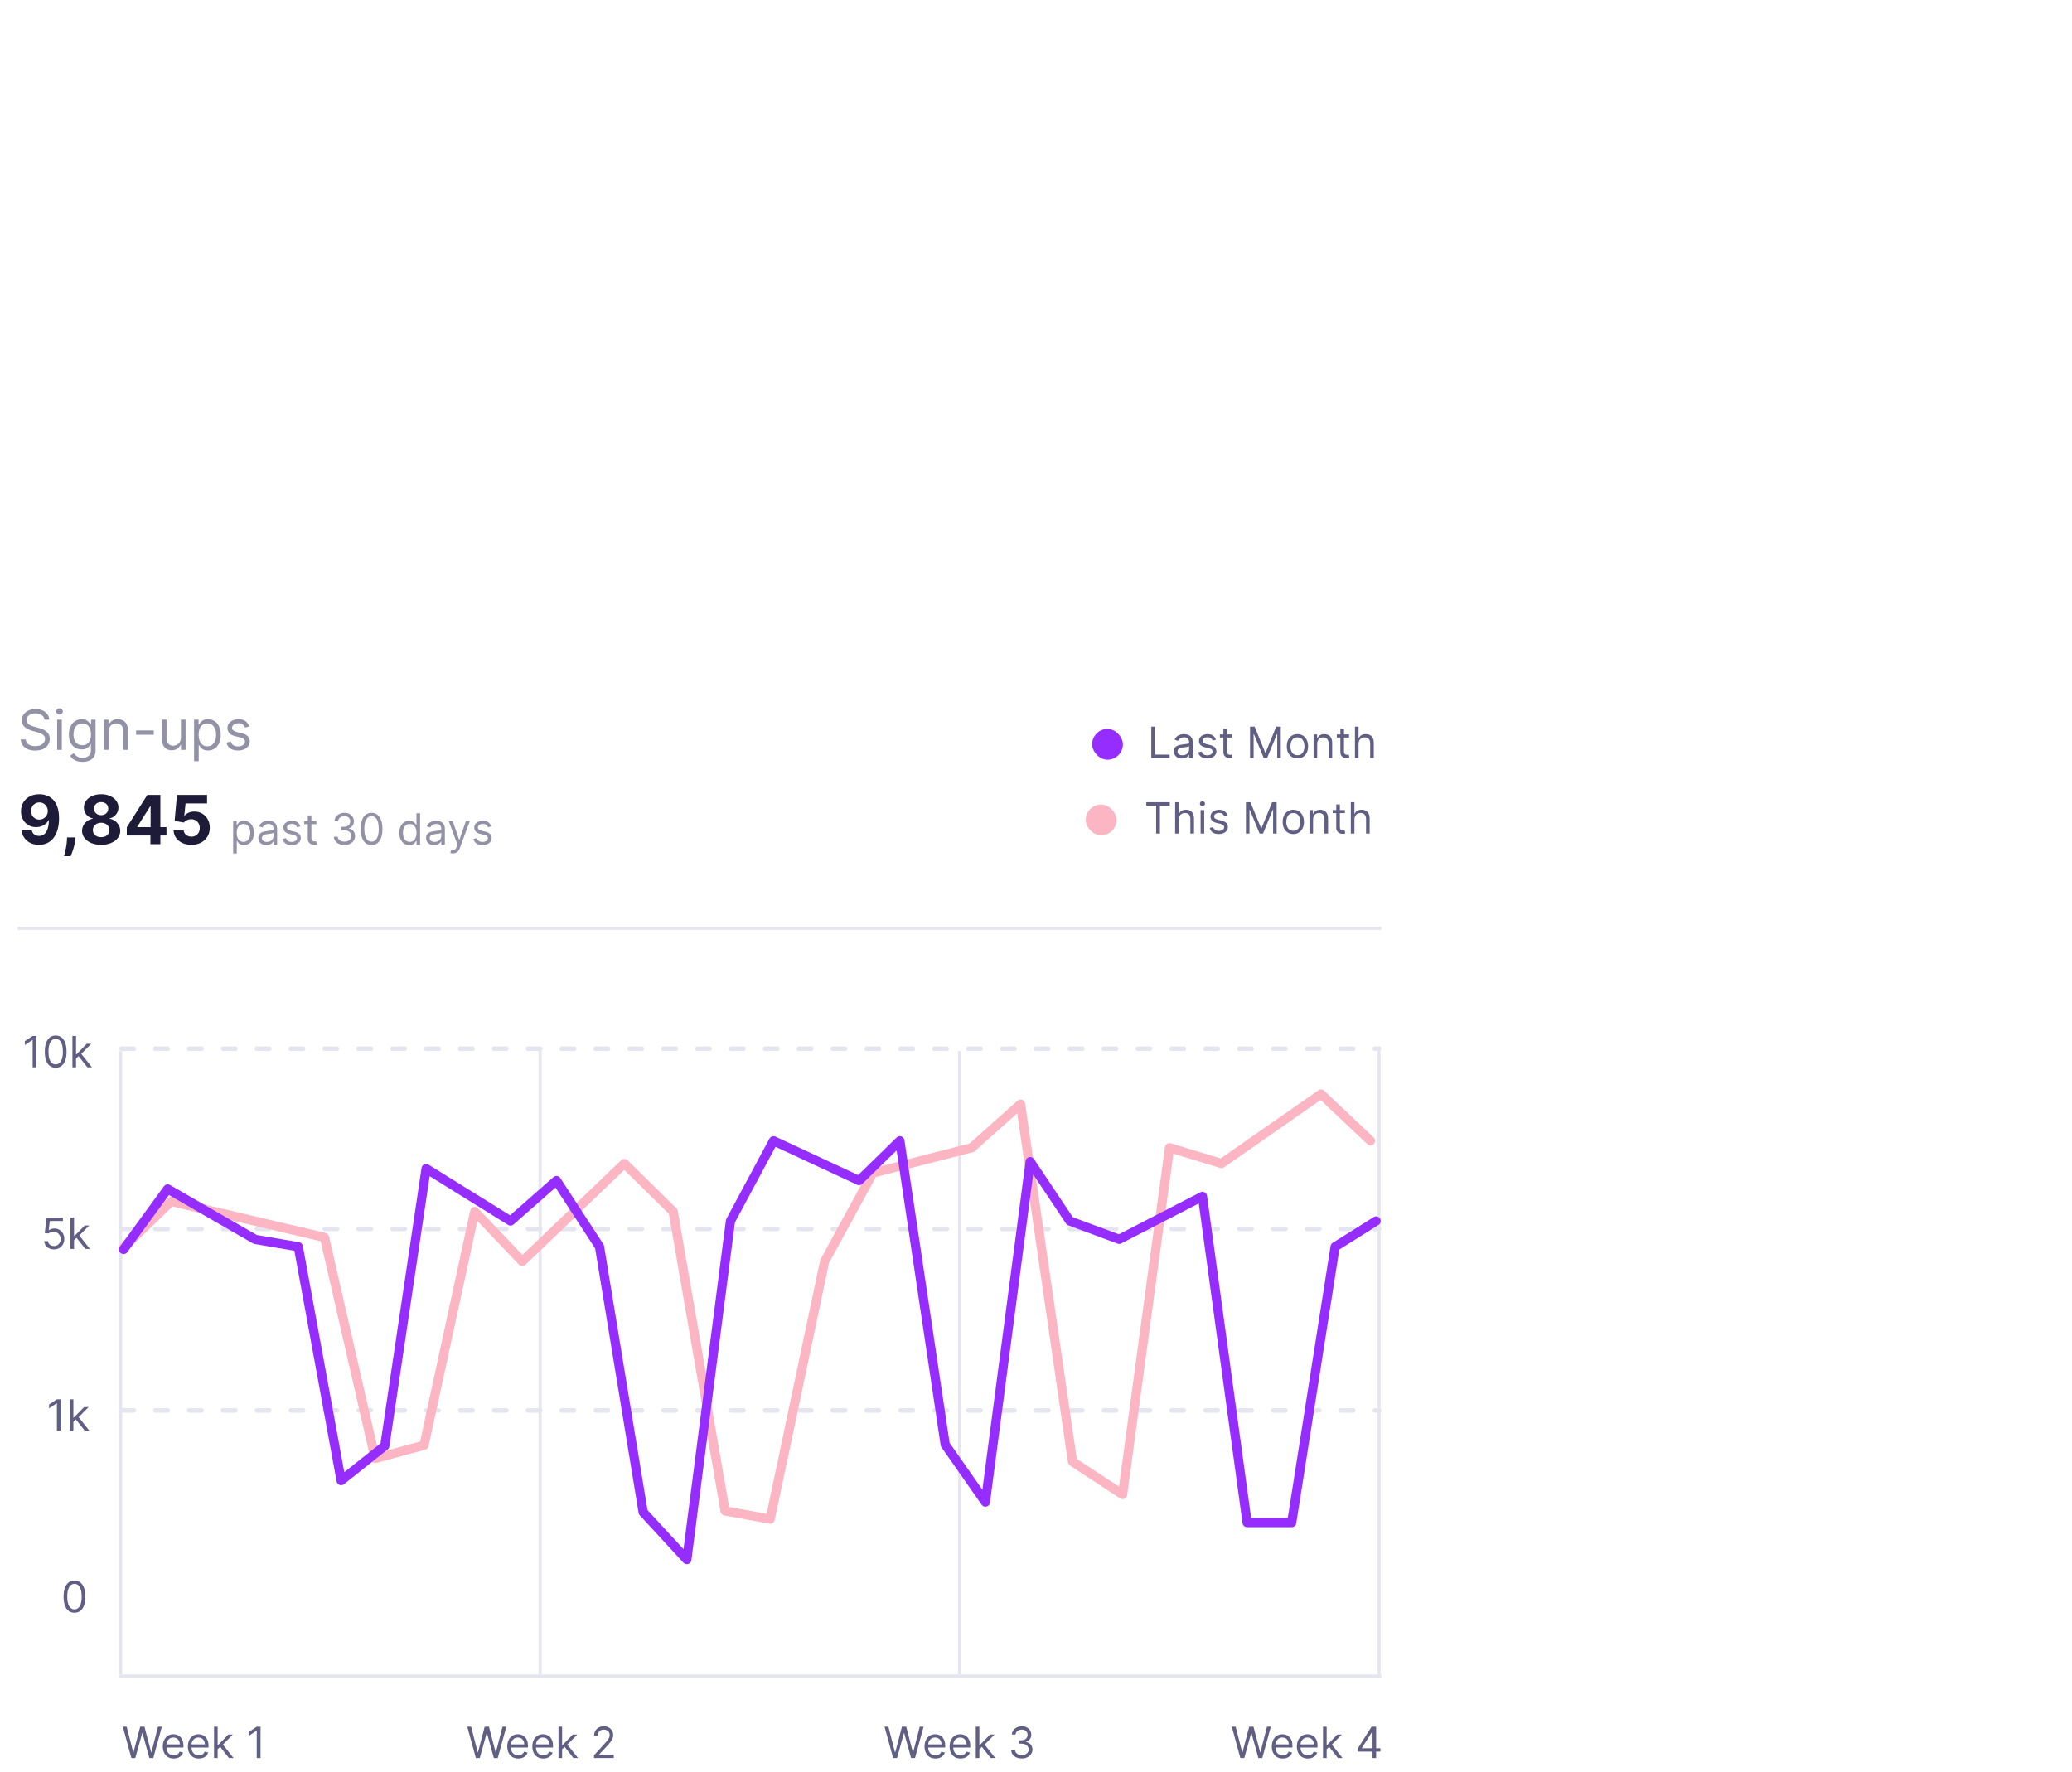 <?xml version="1.0" encoding="UTF-8"?> <svg xmlns="http://www.w3.org/2000/svg" width="304" height="260" viewBox="0 0 304 260" fill="none"> <g filter="url(#filter0_dddd_602_35802)"> <g filter="url(#filter1_d_602_35802)"> <rect x="68.519" y="5.522" width="230.219" height="185.078" rx="9.028" fill="white"></rect> </g> <path d="M100.276 174.933L99.02 170.336H99.585L100.546 174.08H100.591L101.569 170.336H102.197L103.176 174.08H103.221L104.181 170.336H104.747L103.49 174.933H102.916L101.901 171.27H101.865L100.851 174.933H100.276ZM106.493 175.004C106.161 175.004 105.874 174.931 105.633 174.784C105.394 174.636 105.209 174.43 105.079 174.165C104.95 173.899 104.886 173.589 104.886 173.236C104.886 172.883 104.95 172.572 105.079 172.302C105.209 172.032 105.39 171.821 105.622 171.67C105.855 171.517 106.128 171.441 106.439 171.441C106.619 171.441 106.796 171.471 106.971 171.53C107.146 171.59 107.305 171.687 107.449 171.822C107.593 171.955 107.707 172.132 107.792 172.352C107.878 172.572 107.92 172.842 107.92 173.164V173.389H105.263V172.931H107.382C107.382 172.736 107.343 172.563 107.265 172.41C107.189 172.258 107.079 172.137 106.937 172.049C106.797 171.961 106.631 171.916 106.439 171.916C106.228 171.916 106.046 171.969 105.891 172.073C105.739 172.177 105.621 172.311 105.539 172.477C105.457 172.644 105.416 172.822 105.416 173.012V173.317C105.416 173.577 105.461 173.798 105.55 173.979C105.642 174.158 105.768 174.295 105.93 174.39C106.091 174.482 106.279 174.529 106.493 174.529C106.632 174.529 106.758 174.509 106.87 174.47C106.984 174.43 107.082 174.37 107.164 174.291C107.246 174.21 107.31 174.11 107.355 173.99L107.866 174.134C107.812 174.307 107.722 174.46 107.595 174.591C107.468 174.722 107.311 174.823 107.123 174.897C106.936 174.969 106.726 175.004 106.493 175.004ZM110.171 175.004C109.839 175.004 109.552 174.931 109.312 174.784C109.072 174.636 108.887 174.43 108.757 174.165C108.629 173.899 108.564 173.589 108.564 173.236C108.564 172.883 108.629 172.572 108.757 172.302C108.887 172.032 109.068 171.821 109.3 171.67C109.534 171.517 109.806 171.441 110.117 171.441C110.297 171.441 110.474 171.471 110.649 171.53C110.824 171.59 110.984 171.687 111.127 171.822C111.271 171.955 111.385 172.132 111.471 172.352C111.556 172.572 111.598 172.842 111.598 173.164V173.389H108.941V172.931H111.06C111.06 172.736 111.021 172.563 110.943 172.41C110.867 172.258 110.758 172.137 110.615 172.049C110.475 171.961 110.309 171.916 110.117 171.916C109.906 171.916 109.724 171.969 109.57 172.073C109.417 172.177 109.3 172.311 109.217 172.477C109.135 172.644 109.094 172.822 109.094 173.012V173.317C109.094 173.577 109.139 173.798 109.229 173.979C109.32 174.158 109.446 174.295 109.608 174.39C109.769 174.482 109.957 174.529 110.171 174.529C110.31 174.529 110.436 174.509 110.548 174.47C110.662 174.43 110.76 174.37 110.842 174.291C110.924 174.21 110.988 174.11 111.033 173.99L111.545 174.134C111.491 174.307 111.4 174.46 111.273 174.591C111.146 174.722 110.989 174.823 110.802 174.897C110.615 174.969 110.405 175.004 110.171 175.004ZM112.898 173.676L112.889 173.021H112.997L114.505 171.485H115.16L113.553 173.11H113.508L112.898 173.676ZM112.404 174.933V170.336H112.934V174.933H112.404ZM114.595 174.933L113.248 173.227L113.625 172.859L115.268 174.933H114.595ZM119.226 170.336V174.933H118.669V170.92H118.643L117.52 171.665V171.099L118.669 170.336H119.226Z" fill="#615E83"></path> <path d="M150.816 174.933L149.56 170.336H150.125L151.086 174.08H151.131L152.109 170.336H152.737L153.716 174.08H153.761L154.721 170.336H155.287L154.03 174.933H153.456L152.441 171.27H152.405L151.391 174.933H150.816ZM157.033 175.004C156.701 175.004 156.414 174.931 156.173 174.784C155.934 174.636 155.749 174.43 155.619 174.165C155.49 173.899 155.426 173.589 155.426 173.236C155.426 172.883 155.49 172.572 155.619 172.302C155.749 172.032 155.93 171.821 156.162 171.67C156.396 171.517 156.668 171.441 156.979 171.441C157.159 171.441 157.336 171.471 157.511 171.53C157.686 171.59 157.845 171.687 157.989 171.822C158.133 171.955 158.247 172.132 158.332 172.352C158.418 172.572 158.46 172.842 158.46 173.164V173.389H155.803V172.931H157.922C157.922 172.736 157.883 172.563 157.805 172.41C157.729 172.258 157.619 172.137 157.477 172.049C157.337 171.961 157.171 171.916 156.979 171.916C156.768 171.916 156.586 171.969 156.431 172.073C156.279 172.177 156.161 172.311 156.079 172.477C155.997 172.644 155.956 172.822 155.956 173.012V173.317C155.956 173.577 156.001 173.798 156.09 173.979C156.182 174.158 156.308 174.295 156.47 174.39C156.631 174.482 156.819 174.529 157.033 174.529C157.172 174.529 157.298 174.509 157.41 174.47C157.524 174.43 157.622 174.37 157.704 174.291C157.786 174.21 157.85 174.11 157.895 173.99L158.406 174.134C158.352 174.307 158.262 174.46 158.135 174.591C158.008 174.722 157.851 174.823 157.664 174.897C157.476 174.969 157.266 175.004 157.033 175.004ZM160.711 175.004C160.379 175.004 160.093 174.931 159.852 174.784C159.612 174.636 159.427 174.43 159.297 174.165C159.169 173.899 159.104 173.589 159.104 173.236C159.104 172.883 159.169 172.572 159.297 172.302C159.427 172.032 159.608 171.821 159.84 171.67C160.074 171.517 160.346 171.441 160.657 171.441C160.837 171.441 161.014 171.471 161.189 171.53C161.364 171.59 161.524 171.687 161.667 171.822C161.811 171.955 161.925 172.132 162.011 172.352C162.096 172.572 162.138 172.842 162.138 173.164V173.389H159.481V172.931H161.6C161.6 172.736 161.561 172.563 161.483 172.41C161.407 172.258 161.298 172.137 161.156 172.049C161.015 171.961 160.849 171.916 160.657 171.916C160.446 171.916 160.264 171.969 160.11 172.073C159.957 172.177 159.84 172.311 159.757 172.477C159.675 172.644 159.634 172.822 159.634 173.012V173.317C159.634 173.577 159.679 173.798 159.769 173.979C159.86 174.158 159.986 174.295 160.148 174.39C160.309 174.482 160.497 174.529 160.711 174.529C160.85 174.529 160.976 174.509 161.088 174.47C161.202 174.43 161.3 174.37 161.382 174.291C161.464 174.21 161.528 174.11 161.573 173.99L162.085 174.134C162.031 174.307 161.94 174.46 161.813 174.591C161.686 174.722 161.529 174.823 161.342 174.897C161.155 174.969 160.945 175.004 160.711 175.004ZM163.438 173.676L163.429 173.021H163.537L165.045 171.485H165.7L164.093 173.11H164.048L163.438 173.676ZM162.944 174.933V170.336H163.474V174.933H162.944ZM165.135 174.933L163.788 173.227L164.165 172.859L165.808 174.933H165.135ZM168.15 174.933V174.529L169.667 172.868C169.845 172.673 169.992 172.504 170.107 172.361C170.222 172.216 170.308 172.079 170.363 171.952C170.42 171.824 170.448 171.689 170.448 171.548C170.448 171.387 170.409 171.247 170.332 171.129C170.255 171.01 170.151 170.919 170.017 170.855C169.884 170.791 169.735 170.758 169.569 170.758C169.392 170.758 169.238 170.795 169.106 170.868C168.976 170.94 168.875 171.041 168.803 171.171C168.733 171.301 168.698 171.454 168.698 171.629H168.168C168.168 171.36 168.23 171.123 168.354 170.92C168.479 170.716 168.648 170.558 168.862 170.444C169.077 170.33 169.319 170.274 169.586 170.274C169.856 170.274 170.094 170.33 170.302 170.444C170.51 170.558 170.673 170.711 170.792 170.904C170.91 171.097 170.969 171.312 170.969 171.548C170.969 171.717 170.938 171.883 170.877 172.044C170.817 172.204 170.712 172.383 170.563 172.581C170.415 172.777 170.209 173.016 169.946 173.299L168.913 174.403V174.439H171.05V174.933H168.15Z" fill="#615E83"></path> <path d="M212.036 174.933L210.779 170.336H211.345L212.305 174.08H212.35L213.329 170.336H213.957L214.936 174.08H214.98L215.941 170.336H216.506L215.25 174.933H214.675L213.661 171.27H213.625L212.611 174.933H212.036ZM218.252 175.004C217.92 175.004 217.634 174.931 217.393 174.784C217.154 174.636 216.969 174.43 216.839 174.165C216.71 173.899 216.646 173.589 216.646 173.236C216.646 172.883 216.71 172.572 216.839 172.302C216.969 172.032 217.15 171.821 217.382 171.67C217.615 171.517 217.887 171.441 218.199 171.441C218.378 171.441 218.555 171.471 218.731 171.53C218.906 171.59 219.065 171.687 219.209 171.822C219.352 171.955 219.467 172.132 219.552 172.352C219.637 172.572 219.68 172.842 219.68 173.164V173.389H217.023V172.931H219.141C219.141 172.736 219.102 172.563 219.025 172.41C218.948 172.258 218.839 172.137 218.697 172.049C218.556 171.961 218.39 171.916 218.199 171.916C217.988 171.916 217.805 171.969 217.651 172.073C217.498 172.177 217.381 172.311 217.299 172.477C217.216 172.644 217.175 172.822 217.175 173.012V173.317C217.175 173.577 217.22 173.798 217.31 173.979C217.401 174.158 217.528 174.295 217.689 174.39C217.851 174.482 218.039 174.529 218.252 174.529C218.392 174.529 218.517 174.509 218.63 174.47C218.743 174.43 218.841 174.37 218.924 174.291C219.006 174.21 219.069 174.11 219.114 173.99L219.626 174.134C219.572 174.307 219.482 174.46 219.354 174.591C219.227 174.722 219.07 174.823 218.883 174.897C218.696 174.969 218.486 175.004 218.252 175.004ZM221.931 175.004C221.599 175.004 221.312 174.931 221.071 174.784C220.832 174.636 220.647 174.43 220.517 174.165C220.388 173.899 220.324 173.589 220.324 173.236C220.324 172.883 220.388 172.572 220.517 172.302C220.647 172.032 220.828 171.821 221.06 171.67C221.293 171.517 221.566 171.441 221.877 171.441C222.056 171.441 222.234 171.471 222.409 171.53C222.584 171.59 222.743 171.687 222.887 171.822C223.03 171.955 223.145 172.132 223.23 172.352C223.315 172.572 223.358 172.842 223.358 173.164V173.389H220.701V172.931H222.819C222.819 172.736 222.781 172.563 222.703 172.41C222.626 172.258 222.517 172.137 222.375 172.049C222.234 171.961 222.068 171.916 221.877 171.916C221.666 171.916 221.483 171.969 221.329 172.073C221.177 172.177 221.059 172.311 220.977 172.477C220.895 172.644 220.854 172.822 220.854 173.012V173.317C220.854 173.577 220.898 173.798 220.988 173.979C221.079 174.158 221.206 174.295 221.367 174.39C221.529 174.482 221.717 174.529 221.931 174.529C222.07 174.529 222.196 174.509 222.308 174.47C222.422 174.43 222.52 174.37 222.602 174.291C222.684 174.21 222.748 174.11 222.793 173.99L223.304 174.134C223.25 174.307 223.16 174.46 223.033 174.591C222.906 174.722 222.748 174.823 222.561 174.897C222.374 174.969 222.164 175.004 221.931 175.004ZM224.658 173.676L224.649 173.021H224.756L226.264 171.485H226.92L225.313 173.11H225.268L224.658 173.676ZM224.164 174.933V170.336H224.693V174.933H224.164ZM226.354 174.933L225.008 173.227L225.385 172.859L227.027 174.933H226.354ZM230.923 174.995C230.627 174.995 230.363 174.945 230.131 174.843C229.9 174.741 229.717 174.6 229.581 174.419C229.446 174.236 229.373 174.024 229.361 173.784H229.926C229.938 173.932 229.989 174.06 230.079 174.167C230.169 174.274 230.286 174.356 230.431 174.414C230.576 174.473 230.737 174.502 230.914 174.502C231.111 174.502 231.286 174.467 231.439 174.398C231.592 174.33 231.711 174.234 231.798 174.111C231.885 173.989 231.928 173.846 231.928 173.685C231.928 173.516 231.886 173.367 231.803 173.238C231.719 173.108 231.596 173.006 231.434 172.933C231.273 172.86 231.075 172.823 230.842 172.823H230.474V172.329H230.842C231.025 172.329 231.185 172.296 231.322 172.231C231.461 172.165 231.57 172.072 231.648 171.952C231.727 171.833 231.767 171.692 231.767 171.53C231.767 171.375 231.732 171.239 231.663 171.124C231.595 171.009 231.497 170.919 231.372 170.855C231.247 170.791 231.101 170.758 230.932 170.758C230.773 170.758 230.624 170.788 230.483 170.846C230.344 170.903 230.23 170.986 230.142 171.095C230.054 171.203 230.006 171.333 229.998 171.485H229.46C229.469 171.245 229.541 171.034 229.677 170.853C229.813 170.67 229.991 170.528 230.211 170.426C230.433 170.324 230.676 170.274 230.941 170.274C231.225 170.274 231.469 170.331 231.672 170.446C231.876 170.56 232.032 170.71 232.141 170.898C232.251 171.085 232.305 171.287 232.305 171.503C232.305 171.762 232.237 171.983 232.101 172.165C231.966 172.348 231.783 172.474 231.551 172.545V172.581C231.841 172.629 232.068 172.752 232.231 172.951C232.394 173.148 232.476 173.393 232.476 173.685C232.476 173.935 232.408 174.159 232.272 174.358C232.137 174.556 231.953 174.711 231.72 174.825C231.486 174.939 231.221 174.995 230.923 174.995Z" fill="#615E83"></path> <path d="M262.985 174.933L261.729 170.336H262.294L263.255 174.08H263.3L264.278 170.336H264.906L265.885 174.08H265.93L266.89 170.336H267.456L266.199 174.933H265.625L264.61 171.27H264.574L263.56 174.933H262.985ZM269.202 175.004C268.87 175.004 268.583 174.931 268.342 174.784C268.103 174.636 267.918 174.43 267.788 174.165C267.659 173.899 267.595 173.589 267.595 173.236C267.595 172.883 267.659 172.572 267.788 172.302C267.918 172.032 268.099 171.821 268.331 171.67C268.565 171.517 268.837 171.441 269.148 171.441C269.328 171.441 269.505 171.471 269.68 171.53C269.855 171.59 270.014 171.687 270.158 171.822C270.302 171.955 270.416 172.132 270.501 172.352C270.587 172.572 270.629 172.842 270.629 173.164V173.389H267.972V172.931H270.091C270.091 172.736 270.052 172.563 269.974 172.41C269.898 172.258 269.788 172.137 269.646 172.049C269.506 171.961 269.34 171.916 269.148 171.916C268.937 171.916 268.755 171.969 268.6 172.073C268.448 172.177 268.33 172.311 268.248 172.477C268.166 172.644 268.125 172.822 268.125 173.012V173.317C268.125 173.577 268.17 173.798 268.259 173.979C268.351 174.158 268.477 174.295 268.639 174.39C268.8 174.482 268.988 174.529 269.202 174.529C269.341 174.529 269.467 174.509 269.579 174.47C269.693 174.43 269.791 174.37 269.873 174.291C269.955 174.21 270.019 174.11 270.064 173.99L270.575 174.134C270.522 174.307 270.431 174.46 270.304 174.591C270.177 174.722 270.02 174.823 269.833 174.897C269.646 174.969 269.435 175.004 269.202 175.004ZM272.88 175.004C272.548 175.004 272.262 174.931 272.021 174.784C271.781 174.636 271.596 174.43 271.466 174.165C271.338 173.899 271.273 173.589 271.273 173.236C271.273 172.883 271.338 172.572 271.466 172.302C271.596 172.032 271.778 171.821 272.009 171.67C272.243 171.517 272.515 171.441 272.826 171.441C273.006 171.441 273.183 171.471 273.358 171.53C273.533 171.59 273.693 171.687 273.836 171.822C273.98 171.955 274.094 172.132 274.18 172.352C274.265 172.572 274.308 172.842 274.308 173.164V173.389H271.65V172.931H273.769C273.769 172.736 273.73 172.563 273.652 172.41C273.576 172.258 273.467 172.137 273.325 172.049C273.184 171.961 273.018 171.916 272.826 171.916C272.615 171.916 272.433 171.969 272.279 172.073C272.126 172.177 272.009 172.311 271.926 172.477C271.844 172.644 271.803 172.822 271.803 173.012V173.317C271.803 173.577 271.848 173.798 271.938 173.979C272.029 174.158 272.155 174.295 272.317 174.39C272.478 174.482 272.666 174.529 272.88 174.529C273.019 174.529 273.145 174.509 273.257 174.47C273.371 174.43 273.469 174.37 273.551 174.291C273.633 174.21 273.697 174.11 273.742 173.99L274.254 174.134C274.2 174.307 274.109 174.46 273.982 174.591C273.855 174.722 273.698 174.823 273.511 174.897C273.324 174.969 273.114 175.004 272.88 175.004ZM275.607 173.676L275.598 173.021H275.706L277.214 171.485H277.869L276.262 173.11H276.217L275.607 173.676ZM275.113 174.933V170.336H275.643V174.933H275.113ZM277.304 174.933L275.957 173.227L276.334 172.859L277.977 174.933H277.304ZM280.212 173.99V173.532L282.231 170.336H282.563V171.046H282.339L280.813 173.46V173.496H283.533V173.99H280.212ZM282.375 174.933V173.851V173.638V170.336H282.905V174.933H282.375Z" fill="#615E83"></path> <path d="M91.925 153.606C91.587 153.606 91.299 153.514 91.061 153.33C90.824 153.145 90.642 152.876 90.516 152.525C90.39 152.171 90.328 151.745 90.328 151.245C90.328 150.749 90.39 150.324 90.516 149.973C90.643 149.62 90.826 149.351 91.064 149.165C91.303 148.978 91.59 148.884 91.925 148.884C92.261 148.884 92.547 148.978 92.785 149.165C93.024 149.351 93.207 149.62 93.333 149.973C93.46 150.324 93.523 150.749 93.523 151.245C93.523 151.745 93.46 152.171 93.335 152.525C93.209 152.876 93.027 153.145 92.79 153.33C92.552 153.514 92.264 153.606 91.925 153.606ZM91.925 153.113C92.261 153.113 92.521 152.951 92.707 152.628C92.892 152.305 92.985 151.844 92.985 151.245C92.985 150.847 92.942 150.509 92.857 150.229C92.773 149.949 92.652 149.736 92.493 149.589C92.336 149.443 92.147 149.369 91.925 149.369C91.593 149.369 91.334 149.533 91.147 149.861C90.96 150.187 90.866 150.648 90.866 151.245C90.866 151.643 90.908 151.981 90.992 152.26C91.076 152.538 91.196 152.75 91.353 152.895C91.512 153.04 91.703 153.113 91.925 153.113Z" fill="#615E83"></path> <path d="M89.906 122.299V126.896H89.349V122.883H89.322L88.2 123.628V123.062L89.349 122.299H89.906ZM91.73 125.639L91.721 124.983H91.829L93.337 123.448H93.993L92.386 125.073H92.341L91.73 125.639ZM91.237 126.896V122.299H91.766V126.896H91.237ZM93.427 126.896L92.08 125.19L92.457 124.822L94.1 126.896H93.427Z" fill="#615E83"></path> <path d="M88.919 100.306C88.655 100.306 88.418 100.254 88.207 100.149C87.996 100.044 87.827 99.9 87.7 99.718C87.573 99.535 87.503 99.328 87.491 99.094H88.03C88.051 99.302 88.145 99.474 88.313 99.61C88.482 99.745 88.684 99.812 88.919 99.812C89.107 99.812 89.275 99.768 89.421 99.68C89.57 99.592 89.685 99.47 89.769 99.316C89.855 99.161 89.897 98.985 89.897 98.789C89.897 98.588 89.853 98.41 89.765 98.252C89.678 98.094 89.558 97.969 89.406 97.878C89.253 97.787 89.079 97.74 88.883 97.739C88.742 97.737 88.598 97.759 88.45 97.804C88.302 97.847 88.18 97.903 88.084 97.972L87.563 97.909L87.841 95.647H90.229V96.141H88.308L88.147 97.496H88.174C88.268 97.421 88.386 97.359 88.528 97.31C88.67 97.261 88.818 97.236 88.972 97.236C89.254 97.236 89.504 97.303 89.724 97.438C89.946 97.571 90.119 97.754 90.245 97.986C90.372 98.217 90.436 98.482 90.436 98.78C90.436 99.073 90.37 99.335 90.238 99.565C90.108 99.794 89.928 99.975 89.7 100.109C89.471 100.24 89.21 100.306 88.919 100.306ZM91.83 98.986L91.821 98.331H91.929L93.437 96.796H94.092L92.485 98.421H92.44L91.83 98.986ZM91.336 100.243V95.647H91.866V100.243H91.336ZM93.527 100.243L92.18 98.538L92.557 98.169L94.2 100.243H93.527Z" fill="#615E83"></path> <path d="M86.347 68.993V73.589H85.79V69.576H85.763L84.641 70.321V69.756L85.79 68.993H86.347ZM89.168 73.652C88.829 73.652 88.541 73.56 88.303 73.376C88.066 73.19 87.884 72.922 87.758 72.57C87.632 72.217 87.57 71.79 87.57 71.291C87.57 70.794 87.632 70.37 87.758 70.018C87.885 69.665 88.068 69.396 88.306 69.21C88.545 69.023 88.832 68.93 89.168 68.93C89.503 68.93 89.789 69.023 90.027 69.21C90.266 69.396 90.449 69.665 90.575 70.018C90.702 70.37 90.766 70.794 90.766 71.291C90.766 71.79 90.703 72.217 90.577 72.57C90.451 72.922 90.269 73.19 90.032 73.376C89.794 73.56 89.506 73.652 89.168 73.652ZM89.168 73.158C89.503 73.158 89.763 72.996 89.949 72.673C90.134 72.35 90.227 71.889 90.227 71.291C90.227 70.893 90.184 70.554 90.099 70.274C90.015 69.994 89.894 69.781 89.735 69.635C89.578 69.488 89.389 69.415 89.168 69.415C88.835 69.415 88.576 69.578 88.389 69.906C88.202 70.232 88.108 70.694 88.108 71.291C88.108 71.689 88.15 72.027 88.234 72.305C88.318 72.584 88.438 72.795 88.595 72.94C88.754 73.085 88.945 73.158 89.168 73.158ZM92.121 72.332L92.112 71.677H92.22L93.728 70.142H94.383L92.776 71.767H92.731L92.121 72.332ZM91.627 73.589V68.993H92.157V73.589H91.627ZM93.818 73.589L92.471 71.883L92.848 71.515L94.491 73.589H93.818Z" fill="#615E83"></path> <line x1="98.702" y1="71.2" x2="98.702" y2="162.663" stroke="#E5E5EF" stroke-width="0.451"></line> <line x1="160.243" y1="71.2" x2="160.243" y2="162.663" stroke="#E5E5EF" stroke-width="0.451"></line> <line x1="221.792" y1="71.2" x2="221.792" y2="162.663" stroke="#E5E5EF" stroke-width="0.451"></line> <line x1="283.333" y1="71.2" x2="283.333" y2="162.663" stroke="#E5E5EF" stroke-width="0.451"></line> <line x1="283.682" y1="162.889" x2="98.478" y2="162.889" stroke="#E5E5EF" stroke-width="0.451"></line> <line x1="98.815" y1="123.934" x2="283.342" y2="123.934" stroke="#E5E5EF" stroke-width="0.677" stroke-linecap="round" stroke-dasharray="1.81 3.16"></line> <line x1="98.815" y1="97.301" x2="283.342" y2="97.301" stroke="#E5E5EF" stroke-width="0.677" stroke-linecap="round" stroke-dasharray="1.81 3.16"></line> <line x1="98.815" y1="70.862" x2="283.342" y2="70.862" stroke="#E5E5EF" stroke-width="0.677" stroke-linecap="round" stroke-dasharray="1.81 3.16"></line> <path d="M99.129 100.032L106.109 93.268L128.609 98.55L136.048 130.982L143.212 129.036L150.651 94.751L157.63 102.071L172.6 87.708L179.764 94.751L187.386 138.673L193.999 139.877L201.989 102.071L209.06 89.098L223.571 85.392L230.734 78.998L238.357 131.445L245.704 136.264L252.592 85.392L260.215 87.708L274.817 77.516L282.073 84.373" stroke="#FCB5C3" stroke-width="1.354" stroke-linecap="round" stroke-linejoin="round"></path> <path d="M99.129 100.314L105.603 91.441L118.449 98.844L124.768 99.918L131.051 134.225L137.454 129.129L143.52 88.45L155.904 96.141L162.644 90.211L168.962 99.918L175.365 138.859L181.768 145.808L188.171 96.141L194.489 84.373L207.042 90.211L213.024 84.373L219.679 128.944L225.577 137.376L232.148 87.431L237.961 96.141L245.206 98.828L257.422 92.527L263.973 140.382H270.518L276.885 99.918L282.899 96.141" stroke="#962DFF" stroke-width="1.354" stroke-linecap="round" stroke-linejoin="round"></path> <line x1="83.578" y1="53.196" x2="283.679" y2="53.196" stroke="#E5E5EF" stroke-width="0.451"></line> <rect x="241.234" y="23.946" width="4.514" height="4.514" rx="2.257" fill="#962DFF"></rect> <path d="M249.916 28.203V23.607H250.473V27.709H252.609V28.203H249.916ZM254.413 28.284C254.195 28.284 253.997 28.243 253.819 28.16C253.641 28.077 253.499 27.956 253.394 27.799C253.29 27.641 253.237 27.449 253.237 27.225C253.237 27.027 253.276 26.867 253.354 26.744C253.432 26.62 253.536 26.523 253.666 26.453C253.796 26.382 253.94 26.33 254.097 26.296C254.256 26.26 254.415 26.231 254.575 26.21C254.784 26.183 254.954 26.163 255.084 26.15C255.216 26.135 255.312 26.11 255.372 26.076C255.433 26.041 255.464 25.981 255.464 25.896V25.878C255.464 25.657 255.403 25.485 255.282 25.362C255.162 25.239 254.98 25.178 254.737 25.178C254.484 25.178 254.285 25.233 254.142 25.344C253.998 25.455 253.897 25.573 253.839 25.699L253.336 25.519C253.426 25.31 253.546 25.146 253.695 25.03C253.846 24.912 254.011 24.829 254.189 24.783C254.368 24.735 254.545 24.711 254.719 24.711C254.829 24.711 254.956 24.725 255.1 24.752C255.245 24.777 255.385 24.83 255.52 24.911C255.656 24.992 255.769 25.114 255.859 25.277C255.948 25.44 255.993 25.658 255.993 25.932V28.203H255.464V27.736H255.437C255.401 27.811 255.341 27.891 255.257 27.977C255.173 28.062 255.062 28.134 254.923 28.194C254.784 28.254 254.614 28.284 254.413 28.284ZM254.494 27.808C254.704 27.808 254.88 27.767 255.024 27.685C255.169 27.602 255.278 27.496 255.351 27.366C255.426 27.236 255.464 27.099 255.464 26.955V26.471C255.441 26.497 255.392 26.522 255.316 26.545C255.241 26.566 255.154 26.584 255.055 26.601C254.958 26.616 254.863 26.629 254.77 26.641C254.679 26.652 254.605 26.661 254.548 26.668C254.41 26.686 254.282 26.715 254.162 26.756C254.044 26.794 253.948 26.854 253.875 26.933C253.803 27.011 253.767 27.117 253.767 27.252C253.767 27.436 253.835 27.575 253.971 27.669C254.109 27.762 254.283 27.808 254.494 27.808ZM259.402 25.528L258.926 25.663C258.896 25.583 258.852 25.506 258.794 25.431C258.737 25.355 258.659 25.292 258.56 25.243C258.461 25.194 258.335 25.169 258.181 25.169C257.97 25.169 257.794 25.218 257.653 25.315C257.514 25.411 257.445 25.532 257.445 25.681C257.445 25.812 257.493 25.916 257.588 25.993C257.684 26.069 257.834 26.133 258.037 26.183L258.549 26.309C258.857 26.384 259.087 26.498 259.238 26.652C259.389 26.805 259.465 27.002 259.465 27.243C259.465 27.44 259.408 27.617 259.294 27.772C259.182 27.928 259.025 28.05 258.823 28.14C258.621 28.23 258.386 28.275 258.118 28.275C257.766 28.275 257.475 28.199 257.245 28.046C257.015 27.893 256.869 27.671 256.807 27.377L257.31 27.252C257.358 27.437 257.448 27.576 257.582 27.669C257.716 27.762 257.892 27.808 258.109 27.808C258.356 27.808 258.552 27.756 258.697 27.651C258.844 27.545 258.917 27.418 258.917 27.27C258.917 27.15 258.875 27.05 258.791 26.969C258.707 26.887 258.579 26.825 258.405 26.785L257.831 26.65C257.515 26.575 257.283 26.459 257.135 26.302C256.988 26.144 256.915 25.945 256.915 25.707C256.915 25.513 256.97 25.341 257.079 25.191C257.19 25.042 257.34 24.924 257.53 24.839C257.722 24.754 257.938 24.711 258.181 24.711C258.522 24.711 258.79 24.786 258.984 24.936C259.18 25.085 259.319 25.283 259.402 25.528ZM261.761 24.756V25.205H259.975V24.756H261.761ZM260.495 23.93H261.025V27.216C261.025 27.365 261.047 27.477 261.09 27.552C261.135 27.626 261.192 27.675 261.26 27.7C261.331 27.724 261.405 27.736 261.483 27.736C261.541 27.736 261.589 27.733 261.626 27.727C261.664 27.72 261.694 27.714 261.716 27.709L261.824 28.185C261.788 28.199 261.738 28.212 261.673 28.226C261.609 28.241 261.528 28.248 261.429 28.248C261.279 28.248 261.133 28.216 260.989 28.151C260.847 28.087 260.729 27.989 260.634 27.858C260.542 27.726 260.495 27.56 260.495 27.359V23.93ZM264.407 23.607H265.071L266.633 27.422H266.687L268.249 23.607H268.913V28.203H268.393V24.711H268.348L266.911 28.203H266.409L264.972 24.711H264.928V28.203H264.407V23.607ZM271.358 28.275C271.047 28.275 270.774 28.201 270.539 28.053C270.305 27.905 270.123 27.697 269.991 27.431C269.861 27.165 269.796 26.854 269.796 26.497C269.796 26.138 269.861 25.825 269.991 25.557C270.123 25.289 270.305 25.081 270.539 24.933C270.774 24.785 271.047 24.711 271.358 24.711C271.669 24.711 271.941 24.785 272.175 24.933C272.41 25.081 272.592 25.289 272.722 25.557C272.854 25.825 272.92 26.138 272.92 26.497C272.92 26.854 272.854 27.165 272.722 27.431C272.592 27.697 272.41 27.905 272.175 28.053C271.941 28.201 271.669 28.275 271.358 28.275ZM271.358 27.799C271.594 27.799 271.789 27.739 271.941 27.617C272.094 27.496 272.207 27.337 272.28 27.139C272.353 26.942 272.39 26.728 272.39 26.497C272.39 26.267 272.353 26.052 272.28 25.853C272.207 25.654 272.094 25.494 271.941 25.371C271.789 25.248 271.594 25.187 271.358 25.187C271.121 25.187 270.927 25.248 270.774 25.371C270.622 25.494 270.509 25.654 270.435 25.853C270.362 26.052 270.325 26.267 270.325 26.497C270.325 26.728 270.362 26.942 270.435 27.139C270.509 27.337 270.622 27.496 270.774 27.617C270.927 27.739 271.121 27.799 271.358 27.799ZM274.258 26.13V28.203H273.728V24.756H274.24V25.295H274.285C274.366 25.12 274.488 24.979 274.653 24.873C274.817 24.765 275.03 24.711 275.29 24.711C275.524 24.711 275.728 24.759 275.903 24.855C276.078 24.949 276.214 25.093 276.311 25.286C276.409 25.477 276.457 25.72 276.457 26.013V28.203H275.928V26.049C275.928 25.778 275.857 25.567 275.717 25.416C275.576 25.263 275.383 25.187 275.138 25.187C274.969 25.187 274.817 25.224 274.684 25.297C274.553 25.37 274.449 25.477 274.372 25.618C274.296 25.758 274.258 25.929 274.258 26.13ZM278.924 24.756V25.205H277.138V24.756H278.924ZM277.658 23.93H278.188V27.216C278.188 27.365 278.21 27.477 278.253 27.552C278.298 27.626 278.355 27.675 278.424 27.7C278.494 27.724 278.568 27.736 278.646 27.736C278.704 27.736 278.752 27.733 278.79 27.727C278.827 27.72 278.857 27.714 278.879 27.709L278.987 28.185C278.951 28.199 278.901 28.212 278.837 28.226C278.772 28.241 278.691 28.248 278.592 28.248C278.442 28.248 278.296 28.216 278.152 28.151C278.01 28.087 277.892 27.989 277.798 27.858C277.705 27.726 277.658 27.56 277.658 27.359V23.93ZM280.325 26.13V28.203H279.795V23.607H280.325V25.295H280.369C280.45 25.117 280.571 24.975 280.733 24.87C280.896 24.764 281.113 24.711 281.384 24.711C281.619 24.711 281.824 24.758 282.001 24.852C282.178 24.945 282.314 25.088 282.412 25.281C282.51 25.473 282.56 25.716 282.56 26.013V28.203H282.03V26.049C282.03 25.775 281.959 25.563 281.817 25.414C281.676 25.262 281.481 25.187 281.231 25.187C281.058 25.187 280.902 25.224 280.764 25.297C280.628 25.37 280.521 25.477 280.441 25.618C280.364 25.758 280.325 25.929 280.325 26.13Z" fill="#615E83"></path> <rect x="240.301" y="35.041" width="4.514" height="4.514" rx="2.257" fill="#FCB5C3"></rect> <path d="M249.182 35.195V34.702H252.629V35.195H251.184V39.298H250.627V35.195H249.182ZM253.946 37.224V39.298H253.416V34.702H253.946V36.389H253.991C254.072 36.211 254.193 36.07 254.355 35.965C254.518 35.859 254.735 35.806 255.005 35.806C255.24 35.806 255.446 35.853 255.623 35.947C255.799 36.04 255.936 36.183 256.033 36.376C256.132 36.567 256.181 36.811 256.181 37.108V39.298H255.652V37.143C255.652 36.87 255.581 36.658 255.439 36.508C255.298 36.357 255.103 36.282 254.853 36.282C254.679 36.282 254.524 36.318 254.386 36.392C254.25 36.465 254.142 36.572 254.063 36.712C253.985 36.853 253.946 37.024 253.946 37.224ZM257.15 39.298V35.851H257.68V39.298H257.15ZM257.42 35.276C257.316 35.276 257.227 35.241 257.153 35.171C257.079 35.1 257.043 35.016 257.043 34.917C257.043 34.818 257.079 34.734 257.153 34.663C257.227 34.593 257.316 34.558 257.42 34.558C257.523 34.558 257.611 34.593 257.684 34.663C257.759 34.734 257.797 34.818 257.797 34.917C257.797 35.016 257.759 35.1 257.684 35.171C257.611 35.241 257.523 35.276 257.42 35.276ZM261.092 36.623L260.616 36.757C260.586 36.678 260.542 36.601 260.484 36.526C260.427 36.45 260.349 36.387 260.25 36.338C260.151 36.288 260.025 36.264 259.871 36.264C259.66 36.264 259.484 36.312 259.343 36.41C259.204 36.505 259.135 36.627 259.135 36.775C259.135 36.907 259.183 37.011 259.278 37.087C259.374 37.164 259.524 37.227 259.727 37.278L260.239 37.404C260.547 37.478 260.777 37.593 260.928 37.747C261.079 37.9 261.155 38.096 261.155 38.337C261.155 38.535 261.098 38.711 260.984 38.867C260.872 39.023 260.715 39.145 260.513 39.235C260.311 39.325 260.076 39.37 259.808 39.37C259.456 39.37 259.165 39.293 258.935 39.141C258.705 38.988 258.559 38.765 258.497 38.472L259 38.346C259.048 38.532 259.138 38.671 259.272 38.764C259.406 38.856 259.582 38.903 259.799 38.903C260.046 38.903 260.242 38.85 260.387 38.746C260.534 38.639 260.607 38.512 260.607 38.364C260.607 38.245 260.565 38.144 260.481 38.063C260.397 37.981 260.269 37.92 260.095 37.88L259.521 37.745C259.205 37.67 258.973 37.554 258.825 37.397C258.678 37.238 258.605 37.04 258.605 36.802C258.605 36.608 258.66 36.436 258.769 36.286C258.88 36.136 259.03 36.019 259.22 35.934C259.412 35.849 259.628 35.806 259.871 35.806C260.212 35.806 260.48 35.881 260.674 36.03C260.87 36.18 261.009 36.377 261.092 36.623ZM263.801 34.702H264.465L266.027 38.517H266.081L267.643 34.702H268.307V39.298H267.787V35.806H267.742L266.306 39.298H265.803L264.367 35.806H264.322V39.298H263.801V34.702ZM270.752 39.37C270.441 39.37 270.168 39.296 269.933 39.148C269.699 38.999 269.517 38.792 269.385 38.526C269.255 38.26 269.19 37.948 269.19 37.592C269.19 37.233 269.255 36.92 269.385 36.652C269.517 36.384 269.699 36.176 269.933 36.028C270.168 35.88 270.441 35.806 270.752 35.806C271.063 35.806 271.335 35.88 271.569 36.028C271.804 36.176 271.986 36.384 272.116 36.652C272.248 36.92 272.314 37.233 272.314 37.592C272.314 37.948 272.248 38.26 272.116 38.526C271.986 38.792 271.804 38.999 271.569 39.148C271.335 39.296 271.063 39.37 270.752 39.37ZM270.752 38.894C270.988 38.894 271.183 38.833 271.335 38.712C271.488 38.591 271.601 38.432 271.674 38.234C271.748 38.037 271.784 37.823 271.784 37.592C271.784 37.362 271.748 37.147 271.674 36.948C271.601 36.749 271.488 36.588 271.335 36.466C271.183 36.343 270.988 36.282 270.752 36.282C270.516 36.282 270.321 36.343 270.168 36.466C270.016 36.588 269.903 36.749 269.83 36.948C269.756 37.147 269.72 37.362 269.72 37.592C269.72 37.823 269.756 38.037 269.83 38.234C269.903 38.432 270.016 38.591 270.168 38.712C270.321 38.833 270.516 38.894 270.752 38.894ZM273.652 37.224V39.298H273.122V35.851H273.634V36.389H273.679C273.76 36.214 273.882 36.074 274.047 35.967C274.212 35.86 274.424 35.806 274.684 35.806C274.918 35.806 275.122 35.854 275.297 35.95C275.472 36.044 275.608 36.187 275.706 36.38C275.803 36.572 275.851 36.814 275.851 37.108V39.298H275.322V37.143C275.322 36.873 275.251 36.662 275.111 36.511C274.97 36.358 274.777 36.282 274.532 36.282C274.363 36.282 274.212 36.318 274.078 36.392C273.947 36.465 273.843 36.572 273.767 36.712C273.69 36.853 273.652 37.024 273.652 37.224ZM278.318 35.851V36.3H276.532V35.851H278.318ZM277.053 35.025H277.582V38.31C277.582 38.46 277.604 38.572 277.647 38.647C277.692 38.72 277.749 38.77 277.818 38.795C277.888 38.819 277.962 38.831 278.04 38.831C278.098 38.831 278.146 38.828 278.184 38.822C278.221 38.815 278.251 38.809 278.273 38.804L278.381 39.28C278.345 39.293 278.295 39.307 278.231 39.32C278.166 39.335 278.085 39.343 277.986 39.343C277.837 39.343 277.69 39.311 277.546 39.246C277.404 39.182 277.286 39.084 277.192 38.952C277.099 38.821 277.053 38.654 277.053 38.454V35.025ZM279.719 37.224V39.298H279.189V34.702H279.719V36.389H279.764C279.844 36.211 279.966 36.07 280.127 35.965C280.29 35.859 280.507 35.806 280.778 35.806C281.013 35.806 281.219 35.853 281.395 35.947C281.572 36.04 281.709 36.183 281.806 36.376C281.905 36.567 281.954 36.811 281.954 37.108V39.298H281.424V37.143C281.424 36.87 281.353 36.658 281.211 36.508C281.071 36.357 280.875 36.282 280.625 36.282C280.452 36.282 280.296 36.318 280.159 36.392C280.022 36.465 279.915 36.572 279.835 36.712C279.758 36.853 279.719 37.024 279.719 37.224Z" fill="#615E83"></path> <path d="M115.211 42.207V37.467H115.723V38.014H115.786C115.825 37.955 115.879 37.878 115.947 37.786C116.018 37.691 116.118 37.608 116.248 37.534C116.38 37.459 116.558 37.422 116.782 37.422C117.073 37.422 117.328 37.495 117.55 37.64C117.771 37.785 117.944 37.991 118.068 38.257C118.192 38.523 118.254 38.837 118.254 39.2C118.254 39.565 118.192 39.881 118.068 40.149C117.944 40.415 117.772 40.622 117.552 40.768C117.332 40.913 117.079 40.986 116.791 40.986C116.57 40.986 116.393 40.949 116.259 40.876C116.126 40.801 116.024 40.717 115.952 40.622C115.88 40.527 115.825 40.447 115.786 40.384H115.741V42.207H115.211ZM115.732 39.191C115.732 39.451 115.77 39.681 115.846 39.88C115.923 40.077 116.034 40.232 116.181 40.344C116.327 40.455 116.507 40.51 116.719 40.51C116.941 40.51 117.126 40.452 117.274 40.335C117.423 40.217 117.536 40.058 117.61 39.859C117.687 39.659 117.725 39.436 117.725 39.191C117.725 38.948 117.687 38.73 117.613 38.535C117.539 38.339 117.428 38.184 117.278 38.071C117.13 37.955 116.944 37.898 116.719 37.898C116.504 37.898 116.323 37.952 116.176 38.062C116.03 38.169 115.919 38.321 115.844 38.515C115.769 38.708 115.732 38.933 115.732 39.191ZM120.077 40.995C119.858 40.995 119.66 40.954 119.482 40.871C119.304 40.788 119.163 40.667 119.058 40.51C118.953 40.352 118.901 40.16 118.901 39.936C118.901 39.738 118.94 39.578 119.018 39.455C119.095 39.331 119.199 39.234 119.329 39.164C119.46 39.093 119.603 39.041 119.76 39.007C119.919 38.971 120.078 38.942 120.238 38.921C120.448 38.894 120.618 38.874 120.748 38.861C120.879 38.846 120.975 38.821 121.035 38.786C121.096 38.752 121.127 38.692 121.127 38.607V38.589C121.127 38.368 121.066 38.196 120.945 38.073C120.826 37.95 120.644 37.889 120.4 37.889C120.147 37.889 119.949 37.944 119.805 38.055C119.662 38.166 119.561 38.284 119.502 38.41L119 38.23C119.089 38.02 119.209 37.857 119.359 37.741C119.51 37.623 119.674 37.54 119.852 37.494C120.032 37.446 120.208 37.422 120.382 37.422C120.493 37.422 120.62 37.435 120.764 37.462C120.909 37.488 121.049 37.541 121.183 37.622C121.319 37.703 121.432 37.825 121.522 37.988C121.612 38.151 121.657 38.369 121.657 38.643V40.914H121.127V40.447H121.1C121.064 40.522 121.004 40.602 120.921 40.687C120.837 40.773 120.725 40.845 120.586 40.905C120.447 40.965 120.277 40.995 120.077 40.995ZM120.158 40.519C120.367 40.519 120.544 40.478 120.687 40.396C120.832 40.313 120.942 40.207 121.015 40.077C121.09 39.947 121.127 39.81 121.127 39.666V39.181C121.105 39.209 121.055 39.233 120.979 39.256C120.904 39.276 120.817 39.295 120.719 39.312C120.621 39.327 120.526 39.34 120.434 39.352C120.342 39.363 120.268 39.371 120.211 39.379C120.074 39.397 119.945 39.426 119.825 39.467C119.707 39.505 119.611 39.565 119.538 39.644C119.466 39.722 119.43 39.828 119.43 39.962C119.43 40.147 119.499 40.286 119.635 40.38C119.772 40.473 119.947 40.519 120.158 40.519ZM125.065 38.239L124.589 38.374C124.559 38.294 124.515 38.217 124.457 38.142C124.4 38.066 124.322 38.003 124.224 37.954C124.125 37.905 123.998 37.88 123.844 37.88C123.633 37.88 123.458 37.928 123.317 38.026C123.178 38.121 123.108 38.243 123.108 38.392C123.108 38.523 123.156 38.627 123.252 38.703C123.348 38.78 123.497 38.843 123.701 38.894L124.212 39.02C124.521 39.095 124.75 39.209 124.901 39.363C125.052 39.516 125.128 39.713 125.128 39.953C125.128 40.151 125.071 40.328 124.957 40.483C124.845 40.639 124.688 40.761 124.486 40.851C124.284 40.941 124.049 40.986 123.781 40.986C123.43 40.986 123.139 40.91 122.908 40.757C122.678 40.604 122.532 40.381 122.471 40.088L122.974 39.962C123.021 40.148 123.112 40.287 123.245 40.38C123.38 40.473 123.556 40.519 123.772 40.519C124.019 40.519 124.215 40.467 124.36 40.362C124.507 40.256 124.58 40.129 124.58 39.98C124.58 39.861 124.538 39.761 124.455 39.68C124.371 39.597 124.242 39.536 124.069 39.496L123.494 39.361C123.178 39.286 122.947 39.17 122.798 39.013C122.652 38.855 122.579 38.656 122.579 38.419C122.579 38.224 122.633 38.052 122.742 37.902C122.853 37.753 123.003 37.635 123.193 37.55C123.385 37.465 123.602 37.422 123.844 37.422C124.185 37.422 124.453 37.497 124.648 37.647C124.844 37.796 124.983 37.994 125.065 38.239ZM127.424 37.467V37.916H125.638V37.467H127.424ZM126.159 36.641H126.688V39.927C126.688 40.076 126.71 40.188 126.753 40.263C126.798 40.337 126.855 40.386 126.924 40.411C126.994 40.435 127.068 40.447 127.146 40.447C127.204 40.447 127.252 40.444 127.29 40.438C127.327 40.431 127.357 40.425 127.379 40.42L127.487 40.896C127.451 40.91 127.401 40.923 127.337 40.937C127.273 40.952 127.191 40.959 127.092 40.959C126.943 40.959 126.796 40.927 126.652 40.862C126.51 40.798 126.392 40.7 126.298 40.569C126.205 40.437 126.159 40.271 126.159 40.07V36.641ZM131.543 40.977C131.246 40.977 130.982 40.926 130.75 40.824C130.52 40.723 130.337 40.581 130.2 40.4C130.066 40.218 129.993 40.006 129.981 39.765H130.546C130.558 39.913 130.609 40.041 130.699 40.149C130.788 40.255 130.906 40.337 131.051 40.396C131.196 40.454 131.357 40.483 131.534 40.483C131.731 40.483 131.906 40.449 132.059 40.38C132.211 40.311 132.331 40.215 132.418 40.093C132.505 39.97 132.548 39.828 132.548 39.666C132.548 39.497 132.506 39.348 132.422 39.22C132.338 39.09 132.216 38.988 132.054 38.914C131.893 38.841 131.695 38.804 131.462 38.804H131.094V38.311H131.462C131.644 38.311 131.804 38.278 131.942 38.212C132.081 38.146 132.19 38.053 132.267 37.934C132.347 37.814 132.386 37.673 132.386 37.512C132.386 37.356 132.352 37.221 132.283 37.106C132.214 36.99 132.117 36.901 131.991 36.836C131.867 36.772 131.721 36.74 131.552 36.74C131.393 36.74 131.243 36.769 131.103 36.827C130.964 36.884 130.85 36.967 130.762 37.076C130.673 37.184 130.625 37.314 130.618 37.467H130.079C130.088 37.226 130.161 37.015 130.297 36.834C130.433 36.651 130.611 36.509 130.831 36.408C131.053 36.306 131.296 36.255 131.56 36.255C131.845 36.255 132.089 36.313 132.292 36.428C132.496 36.542 132.652 36.692 132.761 36.879C132.87 37.066 132.925 37.268 132.925 37.485C132.925 37.744 132.857 37.964 132.721 38.147C132.586 38.33 132.403 38.456 132.171 38.526V38.562C132.461 38.61 132.688 38.733 132.851 38.932C133.014 39.13 133.096 39.374 133.096 39.666C133.096 39.916 133.027 40.141 132.891 40.34C132.757 40.537 132.573 40.693 132.339 40.806C132.106 40.92 131.84 40.977 131.543 40.977ZM135.513 40.977C135.174 40.977 134.886 40.885 134.649 40.701C134.411 40.515 134.229 40.247 134.103 39.895C133.978 39.542 133.915 39.116 133.915 38.616C133.915 38.119 133.978 37.695 134.103 37.343C134.23 36.99 134.413 36.721 134.651 36.536C134.89 36.349 135.177 36.255 135.513 36.255C135.848 36.255 136.134 36.349 136.372 36.536C136.611 36.721 136.794 36.99 136.92 37.343C137.047 37.695 137.11 38.119 137.11 38.616C137.11 39.116 137.048 39.542 136.922 39.895C136.796 40.247 136.614 40.515 136.377 40.701C136.139 40.885 135.851 40.977 135.513 40.977ZM135.513 40.483C135.848 40.483 136.108 40.322 136.294 39.998C136.479 39.675 136.572 39.214 136.572 38.616C136.572 38.218 136.529 37.879 136.444 37.599C136.36 37.32 136.239 37.106 136.08 36.96C135.923 36.813 135.734 36.74 135.513 36.74C135.18 36.74 134.921 36.904 134.734 37.231C134.547 37.557 134.453 38.019 134.453 38.616C134.453 39.014 134.495 39.352 134.579 39.63C134.663 39.909 134.783 40.12 134.94 40.266C135.099 40.411 135.29 40.483 135.513 40.483ZM141.051 40.986C140.764 40.986 140.51 40.913 140.291 40.768C140.071 40.622 139.899 40.415 139.774 40.149C139.65 39.881 139.588 39.565 139.588 39.2C139.588 38.837 139.65 38.523 139.774 38.257C139.899 37.991 140.071 37.785 140.293 37.64C140.514 37.495 140.77 37.422 141.06 37.422C141.285 37.422 141.462 37.459 141.592 37.534C141.724 37.608 141.824 37.691 141.893 37.786C141.963 37.878 142.018 37.955 142.057 38.014H142.102V36.318H142.631V40.914H142.12V40.384H142.057C142.018 40.447 141.962 40.527 141.891 40.622C141.819 40.717 141.716 40.801 141.583 40.876C141.45 40.949 141.273 40.986 141.051 40.986ZM141.123 40.51C141.336 40.51 141.515 40.455 141.662 40.344C141.808 40.232 141.92 40.077 141.996 39.88C142.072 39.681 142.111 39.451 142.111 39.191C142.111 38.933 142.073 38.708 141.998 38.515C141.924 38.321 141.813 38.169 141.666 38.062C141.52 37.952 141.339 37.898 141.123 37.898C140.899 37.898 140.712 37.955 140.562 38.071C140.414 38.184 140.302 38.339 140.228 38.535C140.154 38.73 140.118 38.948 140.118 39.191C140.118 39.436 140.155 39.659 140.23 39.859C140.306 40.058 140.418 40.217 140.567 40.335C140.716 40.452 140.902 40.51 141.123 40.51ZM144.689 40.995C144.471 40.995 144.273 40.954 144.094 40.871C143.916 40.788 143.775 40.667 143.67 40.51C143.566 40.352 143.513 40.16 143.513 39.936C143.513 39.738 143.552 39.578 143.63 39.455C143.708 39.331 143.812 39.234 143.942 39.164C144.072 39.093 144.216 39.041 144.373 39.007C144.531 38.971 144.691 38.942 144.851 38.921C145.06 38.894 145.23 38.874 145.36 38.861C145.492 38.846 145.588 38.821 145.647 38.786C145.709 38.752 145.739 38.692 145.739 38.607V38.589C145.739 38.368 145.679 38.196 145.558 38.073C145.438 37.95 145.256 37.889 145.012 37.889C144.76 37.889 144.561 37.944 144.418 38.055C144.274 38.166 144.173 38.284 144.115 38.41L143.612 38.23C143.702 38.02 143.821 37.857 143.971 37.741C144.122 37.623 144.287 37.54 144.465 37.494C144.644 37.446 144.821 37.422 144.994 37.422C145.105 37.422 145.232 37.435 145.376 37.462C145.521 37.488 145.661 37.541 145.796 37.622C145.932 37.703 146.045 37.825 146.134 37.988C146.224 38.151 146.269 38.369 146.269 38.643V40.914H145.739V40.447H145.713C145.677 40.522 145.617 40.602 145.533 40.687C145.449 40.773 145.338 40.845 145.199 40.905C145.059 40.965 144.89 40.995 144.689 40.995ZM144.77 40.519C144.979 40.519 145.156 40.478 145.3 40.396C145.445 40.313 145.554 40.207 145.627 40.077C145.702 39.947 145.739 39.81 145.739 39.666V39.181C145.717 39.209 145.668 39.233 145.591 39.256C145.517 39.276 145.43 39.295 145.331 39.312C145.234 39.327 145.139 39.34 145.046 39.352C144.955 39.363 144.881 39.371 144.824 39.379C144.686 39.397 144.558 39.426 144.438 39.467C144.32 39.505 144.224 39.565 144.151 39.644C144.079 39.722 144.043 39.828 144.043 39.962C144.043 40.147 144.111 40.286 144.247 40.38C144.385 40.473 144.559 40.519 144.77 40.519ZM147.454 42.207C147.364 42.207 147.284 42.199 147.213 42.184C147.143 42.171 147.094 42.157 147.067 42.144L147.202 41.677C147.331 41.71 147.445 41.722 147.543 41.713C147.642 41.704 147.73 41.66 147.806 41.581C147.884 41.503 147.955 41.376 148.019 41.201L148.118 40.932L146.843 37.467H147.418L148.369 40.214H148.405L149.357 37.467H149.931L148.468 41.417C148.402 41.595 148.321 41.742 148.223 41.859C148.126 41.977 148.013 42.065 147.884 42.121C147.757 42.178 147.614 42.207 147.454 42.207ZM153.072 38.239L152.596 38.374C152.566 38.294 152.522 38.217 152.464 38.142C152.407 38.066 152.329 38.003 152.23 37.954C152.132 37.905 152.005 37.88 151.851 37.88C151.64 37.88 151.464 37.928 151.324 38.026C151.185 38.121 151.115 38.243 151.115 38.392C151.115 38.523 151.163 38.627 151.259 38.703C151.354 38.78 151.504 38.843 151.707 38.894L152.219 39.02C152.527 39.095 152.757 39.209 152.908 39.363C153.059 39.516 153.135 39.713 153.135 39.953C153.135 40.151 153.078 40.328 152.964 40.483C152.852 40.639 152.695 40.761 152.493 40.851C152.291 40.941 152.056 40.986 151.788 40.986C151.437 40.986 151.146 40.91 150.915 40.757C150.685 40.604 150.539 40.381 150.478 40.088L150.98 39.962C151.028 40.148 151.119 40.287 151.252 40.38C151.387 40.473 151.562 40.519 151.779 40.519C152.026 40.519 152.222 40.467 152.367 40.362C152.514 40.256 152.587 40.129 152.587 39.98C152.587 39.861 152.545 39.761 152.461 39.68C152.378 39.597 152.249 39.536 152.075 39.496L151.501 39.361C151.185 39.286 150.953 39.17 150.805 39.013C150.659 38.855 150.585 38.656 150.585 38.419C150.585 38.224 150.64 38.052 150.749 37.902C150.86 37.753 151.01 37.635 151.2 37.55C151.392 37.465 151.609 37.422 151.851 37.422C152.192 37.422 152.46 37.497 152.654 37.647C152.85 37.796 152.99 37.994 153.072 38.239Z" fill="#9291A5"></path> <path d="M86.779 33.53C87.15 33.53 87.508 33.593 87.851 33.717C88.196 33.842 88.504 34.041 88.775 34.313C89.047 34.586 89.263 34.948 89.42 35.399C89.58 35.848 89.661 36.4 89.663 37.053C89.663 37.667 89.594 38.215 89.456 38.697C89.319 39.176 89.123 39.584 88.867 39.92C88.61 40.257 88.301 40.513 87.939 40.689C87.577 40.863 87.172 40.95 86.726 40.95C86.244 40.95 85.818 40.857 85.449 40.672C85.08 40.484 84.783 40.228 84.557 39.906C84.334 39.582 84.198 39.218 84.151 38.813H85.657C85.716 39.077 85.84 39.281 86.028 39.427C86.216 39.57 86.448 39.642 86.726 39.642C87.196 39.642 87.553 39.437 87.798 39.028C88.042 38.617 88.166 38.054 88.168 37.339H88.119C88.011 37.551 87.865 37.733 87.682 37.886C87.498 38.036 87.288 38.153 87.05 38.235C86.815 38.317 86.565 38.358 86.299 38.358C85.874 38.358 85.494 38.258 85.16 38.059C84.826 37.859 84.563 37.584 84.37 37.233C84.177 36.883 84.081 36.483 84.081 36.034C84.079 35.55 84.19 35.118 84.416 34.74C84.642 34.361 84.957 34.065 85.361 33.851C85.768 33.635 86.24 33.528 86.779 33.53ZM86.789 34.729C86.552 34.729 86.34 34.786 86.154 34.899C85.971 35.011 85.825 35.163 85.717 35.353C85.611 35.544 85.56 35.757 85.562 35.992C85.562 36.229 85.614 36.443 85.717 36.634C85.823 36.822 85.966 36.972 86.147 37.085C86.331 37.196 86.54 37.251 86.775 37.251C86.951 37.251 87.115 37.218 87.265 37.152C87.416 37.086 87.546 36.996 87.657 36.881C87.77 36.763 87.858 36.628 87.921 36.475C87.985 36.322 88.017 36.16 88.017 35.988C88.014 35.76 87.96 35.551 87.854 35.361C87.749 35.17 87.603 35.017 87.417 34.902C87.231 34.787 87.022 34.729 86.789 34.729ZM92.078 39.864L92.039 40.252C92.008 40.562 91.949 40.871 91.862 41.179C91.778 41.49 91.688 41.771 91.594 42.022C91.503 42.274 91.429 42.471 91.372 42.615H90.399C90.434 42.476 90.482 42.282 90.543 42.033C90.605 41.786 90.662 41.509 90.716 41.201C90.77 40.893 90.804 40.579 90.819 40.259L90.836 39.864H92.078ZM95.84 40.95C95.297 40.95 94.814 40.862 94.391 40.686C93.97 40.507 93.64 40.264 93.4 39.956C93.16 39.648 93.04 39.299 93.04 38.908C93.04 38.607 93.109 38.331 93.245 38.08C93.383 37.826 93.572 37.615 93.809 37.448C94.046 37.279 94.312 37.171 94.606 37.124V37.075C94.221 36.997 93.908 36.81 93.668 36.514C93.428 36.215 93.308 35.868 93.308 35.473C93.308 35.1 93.418 34.767 93.636 34.475C93.855 34.181 94.155 33.951 94.536 33.784C94.919 33.615 95.354 33.53 95.84 33.53C96.327 33.53 96.761 33.615 97.142 33.784C97.525 33.953 97.826 34.185 98.045 34.479C98.263 34.77 98.374 35.102 98.376 35.473C98.374 35.871 98.251 36.218 98.009 36.514C97.767 36.81 97.457 36.997 97.078 37.075V37.124C97.368 37.171 97.63 37.279 97.865 37.448C98.102 37.615 98.29 37.826 98.429 38.08C98.57 38.331 98.642 38.607 98.644 38.908C98.642 39.299 98.521 39.648 98.281 39.956C98.041 40.264 97.71 40.507 97.286 40.686C96.865 40.862 96.383 40.95 95.84 40.95ZM95.84 39.829C96.083 39.829 96.294 39.785 96.475 39.698C96.656 39.609 96.797 39.487 96.898 39.332C97.002 39.174 97.054 38.993 97.054 38.788C97.054 38.579 97.001 38.395 96.895 38.235C96.789 38.073 96.646 37.946 96.465 37.854C96.284 37.76 96.076 37.713 95.84 37.713C95.608 37.713 95.4 37.76 95.216 37.854C95.033 37.946 94.888 38.073 94.782 38.235C94.679 38.395 94.627 38.579 94.627 38.788C94.627 38.993 94.678 39.174 94.779 39.332C94.88 39.487 95.022 39.609 95.206 39.698C95.389 39.785 95.601 39.829 95.84 39.829ZM95.84 36.602C96.043 36.602 96.222 36.561 96.38 36.478C96.537 36.396 96.661 36.282 96.75 36.136C96.84 35.991 96.884 35.823 96.884 35.632C96.884 35.444 96.84 35.279 96.75 35.138C96.661 34.995 96.539 34.883 96.383 34.803C96.228 34.721 96.047 34.68 95.84 34.68C95.636 34.68 95.455 34.721 95.297 34.803C95.14 34.883 95.016 34.995 94.927 35.138C94.84 35.279 94.796 35.444 94.796 35.632C94.796 35.823 94.841 35.991 94.931 36.136C95.02 36.282 95.143 36.396 95.301 36.478C95.458 36.561 95.638 36.602 95.84 36.602ZM99.603 39.582V38.379L102.618 33.629H103.655V35.294H103.041L101.14 38.302V38.358H105.425V39.582H99.603ZM103.069 40.852V39.215L103.097 38.683V33.629H104.529V40.852H103.069ZM109.08 40.95C108.582 40.95 108.138 40.859 107.747 40.675C107.359 40.492 107.051 40.239 106.823 39.917C106.595 39.595 106.476 39.226 106.467 38.81H107.948C107.965 39.089 108.082 39.316 108.301 39.49C108.52 39.664 108.779 39.751 109.08 39.751C109.32 39.751 109.532 39.698 109.715 39.593C109.901 39.484 110.045 39.335 110.149 39.145C110.255 38.952 110.308 38.731 110.308 38.482C110.308 38.228 110.253 38.004 110.145 37.812C110.04 37.619 109.893 37.468 109.705 37.36C109.516 37.252 109.301 37.197 109.059 37.194C108.848 37.194 108.642 37.238 108.442 37.325C108.244 37.412 108.09 37.531 107.98 37.681L106.622 37.438L106.964 33.629H111.38V34.877H108.223L108.036 36.687H108.079C108.206 36.508 108.397 36.36 108.654 36.242C108.91 36.125 109.197 36.066 109.514 36.066C109.949 36.066 110.337 36.168 110.678 36.373C111.019 36.577 111.288 36.858 111.485 37.216C111.683 37.571 111.781 37.98 111.778 38.443C111.781 38.929 111.668 39.362 111.44 39.741C111.214 40.117 110.898 40.413 110.491 40.629C110.087 40.843 109.616 40.95 109.08 40.95Z" fill="#1E1B39"></path> <path d="M87.527 22.586C87.493 22.293 87.352 22.066 87.106 21.905C86.86 21.743 86.558 21.662 86.2 21.662C85.938 21.662 85.71 21.704 85.513 21.789C85.319 21.874 85.167 21.99 85.057 22.138C84.95 22.286 84.896 22.455 84.896 22.643C84.896 22.801 84.933 22.937 85.008 23.05C85.085 23.162 85.183 23.255 85.303 23.33C85.422 23.403 85.547 23.464 85.678 23.512C85.809 23.558 85.929 23.596 86.038 23.624L86.639 23.786C86.793 23.826 86.964 23.882 87.152 23.953C87.343 24.024 87.525 24.122 87.698 24.245C87.873 24.366 88.017 24.522 88.13 24.712C88.244 24.903 88.301 25.136 88.301 25.413C88.301 25.733 88.217 26.021 88.05 26.279C87.884 26.537 87.642 26.741 87.323 26.893C87.005 27.046 86.619 27.122 86.165 27.122C85.742 27.122 85.376 27.053 85.066 26.917C84.758 26.78 84.516 26.59 84.339 26.345C84.164 26.101 84.065 25.817 84.042 25.494H84.78C84.8 25.717 84.875 25.902 85.005 26.048C85.138 26.192 85.306 26.3 85.507 26.371C85.711 26.441 85.931 26.475 86.165 26.475C86.439 26.475 86.684 26.431 86.901 26.342C87.119 26.252 87.291 26.127 87.418 25.967C87.545 25.806 87.608 25.617 87.608 25.402C87.608 25.206 87.553 25.046 87.444 24.923C87.334 24.8 87.19 24.7 87.011 24.623C86.832 24.546 86.639 24.478 86.431 24.421L85.704 24.213C85.242 24.08 84.877 23.891 84.607 23.645C84.338 23.398 84.203 23.076 84.203 22.678C84.203 22.347 84.293 22.058 84.472 21.812C84.653 21.564 84.895 21.372 85.199 21.235C85.505 21.097 85.846 21.027 86.223 21.027C86.604 21.027 86.943 21.096 87.239 21.232C87.535 21.367 87.77 21.552 87.943 21.786C88.118 22.021 88.21 22.287 88.22 22.586H87.527ZM89.385 27.018V22.586H90.066V27.018H89.385ZM89.731 21.847C89.598 21.847 89.484 21.802 89.388 21.711C89.293 21.621 89.246 21.512 89.246 21.385C89.246 21.258 89.293 21.15 89.388 21.059C89.484 20.969 89.598 20.924 89.731 20.924C89.864 20.924 89.977 20.969 90.072 21.059C90.168 21.15 90.216 21.258 90.216 21.385C90.216 21.512 90.168 21.621 90.072 21.711C89.977 21.802 89.864 21.847 89.731 21.847ZM93.102 28.772C92.773 28.772 92.49 28.73 92.254 28.645C92.017 28.562 91.82 28.453 91.662 28.316C91.506 28.181 91.382 28.037 91.29 27.883L91.832 27.502C91.894 27.583 91.972 27.675 92.066 27.779C92.16 27.885 92.289 27.977 92.453 28.053C92.618 28.132 92.835 28.172 93.102 28.172C93.46 28.172 93.755 28.085 93.988 27.912C94.221 27.739 94.337 27.468 94.337 27.098V26.198H94.279C94.229 26.279 94.158 26.379 94.066 26.498C93.975 26.616 93.844 26.72 93.673 26.813C93.504 26.903 93.275 26.948 92.987 26.948C92.629 26.948 92.308 26.864 92.023 26.694C91.74 26.525 91.516 26.279 91.35 25.956C91.187 25.633 91.105 25.24 91.105 24.779C91.105 24.325 91.185 23.929 91.345 23.593C91.504 23.254 91.727 22.992 92.011 22.808C92.296 22.621 92.625 22.528 92.998 22.528C93.287 22.528 93.516 22.576 93.685 22.672C93.856 22.766 93.987 22.874 94.077 22.995C94.17 23.115 94.241 23.213 94.291 23.29H94.36V22.586H95.018V27.145C95.018 27.525 94.931 27.835 94.758 28.074C94.587 28.314 94.356 28.49 94.066 28.602C93.777 28.715 93.456 28.772 93.102 28.772ZM93.079 26.337C93.352 26.337 93.583 26.274 93.771 26.149C93.96 26.024 94.103 25.844 94.201 25.61C94.299 25.375 94.349 25.094 94.349 24.767C94.349 24.448 94.3 24.166 94.204 23.922C94.108 23.677 93.966 23.486 93.777 23.347C93.589 23.209 93.356 23.14 93.079 23.14C92.79 23.14 92.55 23.213 92.358 23.359C92.167 23.505 92.024 23.701 91.928 23.948C91.833 24.194 91.786 24.467 91.786 24.767C91.786 25.075 91.834 25.347 91.93 25.584C92.029 25.818 92.173 26.003 92.363 26.137C92.556 26.27 92.794 26.337 93.079 26.337ZM96.945 24.351V27.018H96.264V22.586H96.922V23.278H96.98C97.084 23.053 97.242 22.872 97.453 22.736C97.665 22.597 97.938 22.528 98.273 22.528C98.573 22.528 98.835 22.589 99.06 22.712C99.285 22.834 99.46 23.018 99.586 23.267C99.711 23.513 99.773 23.824 99.773 24.201V27.018H99.092V24.248C99.092 23.899 99.002 23.628 98.821 23.434C98.64 23.238 98.392 23.14 98.076 23.14C97.859 23.14 97.665 23.187 97.494 23.281C97.324 23.375 97.191 23.513 97.093 23.694C96.994 23.874 96.945 24.094 96.945 24.351ZM103.557 24.167V24.802H100.971V24.167H103.557ZM107.548 25.206V22.586H108.229V27.018H107.548V26.267H107.502C107.398 26.492 107.236 26.684 107.017 26.842C106.798 26.997 106.521 27.075 106.186 27.075C105.909 27.075 105.663 27.015 105.447 26.893C105.232 26.77 105.063 26.586 104.939 26.34C104.816 26.091 104.755 25.779 104.755 25.402V22.586H105.436V25.356C105.436 25.679 105.526 25.936 105.707 26.129C105.89 26.321 106.122 26.417 106.405 26.417C106.575 26.417 106.747 26.374 106.922 26.288C107.099 26.201 107.247 26.068 107.366 25.889C107.487 25.71 107.548 25.483 107.548 25.206ZM109.476 28.68V22.586H110.134V23.29H110.215C110.265 23.213 110.334 23.115 110.423 22.995C110.513 22.874 110.642 22.766 110.809 22.672C110.978 22.576 111.207 22.528 111.496 22.528C111.869 22.528 112.198 22.621 112.483 22.808C112.767 22.994 112.99 23.259 113.149 23.601C113.309 23.944 113.389 24.348 113.389 24.813C113.389 25.282 113.309 25.689 113.149 26.034C112.99 26.376 112.768 26.642 112.486 26.83C112.203 27.017 111.877 27.11 111.507 27.11C111.223 27.11 110.995 27.063 110.824 26.968C110.652 26.872 110.521 26.764 110.428 26.642C110.336 26.519 110.265 26.417 110.215 26.337H110.157V28.68H109.476ZM110.146 24.802C110.146 25.136 110.195 25.432 110.293 25.687C110.391 25.941 110.534 26.14 110.723 26.285C110.911 26.427 111.142 26.498 111.415 26.498C111.7 26.498 111.937 26.423 112.128 26.273C112.32 26.121 112.464 25.917 112.561 25.661C112.659 25.404 112.708 25.117 112.708 24.802C112.708 24.49 112.66 24.209 112.563 23.959C112.469 23.707 112.326 23.508 112.134 23.362C111.943 23.214 111.704 23.14 111.415 23.14C111.138 23.14 110.905 23.21 110.717 23.35C110.528 23.489 110.386 23.683 110.29 23.933C110.194 24.181 110.146 24.471 110.146 24.802ZM117.567 23.578L116.955 23.751C116.917 23.649 116.86 23.55 116.785 23.454C116.712 23.356 116.612 23.275 116.485 23.212C116.358 23.148 116.195 23.116 115.997 23.116C115.726 23.116 115.5 23.179 115.319 23.304C115.14 23.427 115.051 23.584 115.051 23.774C115.051 23.944 115.112 24.077 115.235 24.175C115.359 24.273 115.551 24.355 115.812 24.421L116.47 24.582C116.867 24.678 117.162 24.826 117.356 25.024C117.55 25.22 117.648 25.473 117.648 25.783C117.648 26.037 117.575 26.264 117.428 26.464C117.284 26.664 117.082 26.821 116.822 26.937C116.563 27.052 116.261 27.11 115.916 27.11C115.464 27.11 115.09 27.012 114.794 26.816C114.498 26.619 114.31 26.333 114.231 25.956L114.878 25.794C114.939 26.033 115.056 26.212 115.227 26.331C115.4 26.45 115.626 26.51 115.905 26.51C116.222 26.51 116.474 26.442 116.661 26.308C116.849 26.171 116.944 26.008 116.944 25.817C116.944 25.663 116.89 25.535 116.782 25.431C116.674 25.325 116.509 25.246 116.286 25.194L115.547 25.021C115.141 24.925 114.843 24.776 114.653 24.574C114.464 24.37 114.37 24.115 114.37 23.809C114.37 23.559 114.44 23.338 114.58 23.145C114.723 22.953 114.916 22.802 115.16 22.692C115.407 22.583 115.686 22.528 115.997 22.528C116.436 22.528 116.78 22.624 117.03 22.816C117.282 23.009 117.461 23.263 117.567 23.578Z" fill="#9291A5"></path> </g> <defs> <filter id="filter0_dddd_602_35802" x="0.52" y="0.522" width="303.219" height="259.078" filterUnits="userSpaceOnUse" color-interpolation-filters="sRGB"> <feFlood flood-opacity="0" result="BackgroundImageFix"></feFlood> <feColorMatrix in="SourceAlpha" type="matrix" values="0 0 0 0 0 0 0 0 0 0 0 0 0 0 0 0 0 0 127 0" result="hardAlpha"></feColorMatrix> <feOffset dx="-3" dy="3"></feOffset> <feGaussianBlur stdDeviation="4"></feGaussianBlur> <feColorMatrix type="matrix" values="0 0 0 0 0 0 0 0 0 0 0 0 0 0 0 0 0 0 0.1 0"></feColorMatrix> <feBlend mode="normal" in2="BackgroundImageFix" result="effect1_dropShadow_602_35802"></feBlend> <feColorMatrix in="SourceAlpha" type="matrix" values="0 0 0 0 0 0 0 0 0 0 0 0 0 0 0 0 0 0 127 0" result="hardAlpha"></feColorMatrix> <feOffset dx="-11" dy="11"></feOffset> <feGaussianBlur stdDeviation="7.5"></feGaussianBlur> <feColorMatrix type="matrix" values="0 0 0 0 0 0 0 0 0 0 0 0 0 0 0 0 0 0 0.09 0"></feColorMatrix> <feBlend mode="normal" in2="effect1_dropShadow_602_35802" result="effect2_dropShadow_602_35802"></feBlend> <feColorMatrix in="SourceAlpha" type="matrix" values="0 0 0 0 0 0 0 0 0 0 0 0 0 0 0 0 0 0 127 0" result="hardAlpha"></feColorMatrix> <feOffset dx="-24" dy="25"></feOffset> <feGaussianBlur stdDeviation="10.5"></feGaussianBlur> <feColorMatrix type="matrix" values="0 0 0 0 0 0 0 0 0 0 0 0 0 0 0 0 0 0 0.05 0"></feColorMatrix> <feBlend mode="normal" in2="effect2_dropShadow_602_35802" result="effect3_dropShadow_602_35802"></feBlend> <feColorMatrix in="SourceAlpha" type="matrix" values="0 0 0 0 0 0 0 0 0 0 0 0 0 0 0 0 0 0 127 0" result="hardAlpha"></feColorMatrix> <feOffset dx="-43" dy="44"></feOffset> <feGaussianBlur stdDeviation="12.5"></feGaussianBlur> <feColorMatrix type="matrix" values="0 0 0 0 0 0 0 0 0 0 0 0 0 0 0 0 0 0 0.01 0"></feColorMatrix> <feBlend mode="normal" in2="effect3_dropShadow_602_35802" result="effect4_dropShadow_602_35802"></feBlend> <feBlend mode="normal" in="SourceGraphic" in2="effect4_dropShadow_602_35802" result="shape"></feBlend> </filter> <filter id="filter1_d_602_35802" x="65.811" y="3.717" width="235.636" height="190.495" filterUnits="userSpaceOnUse" color-interpolation-filters="sRGB"> <feFlood flood-opacity="0" result="BackgroundImageFix"></feFlood> <feColorMatrix in="SourceAlpha" type="matrix" values="0 0 0 0 0 0 0 0 0 0 0 0 0 0 0 0 0 0 127 0" result="hardAlpha"></feColorMatrix> <feOffset dy="0.903"></feOffset> <feGaussianBlur stdDeviation="1.354"></feGaussianBlur> <feComposite in2="hardAlpha" operator="out"></feComposite> <feColorMatrix type="matrix" values="0 0 0 0 0.051 0 0 0 0 0.039 0 0 0 0 0.173 0 0 0 0.08 0"></feColorMatrix> <feBlend mode="normal" in2="BackgroundImageFix" result="effect1_dropShadow_602_35802"></feBlend> <feBlend mode="normal" in="SourceGraphic" in2="effect1_dropShadow_602_35802" result="shape"></feBlend> </filter> </defs> </svg> 